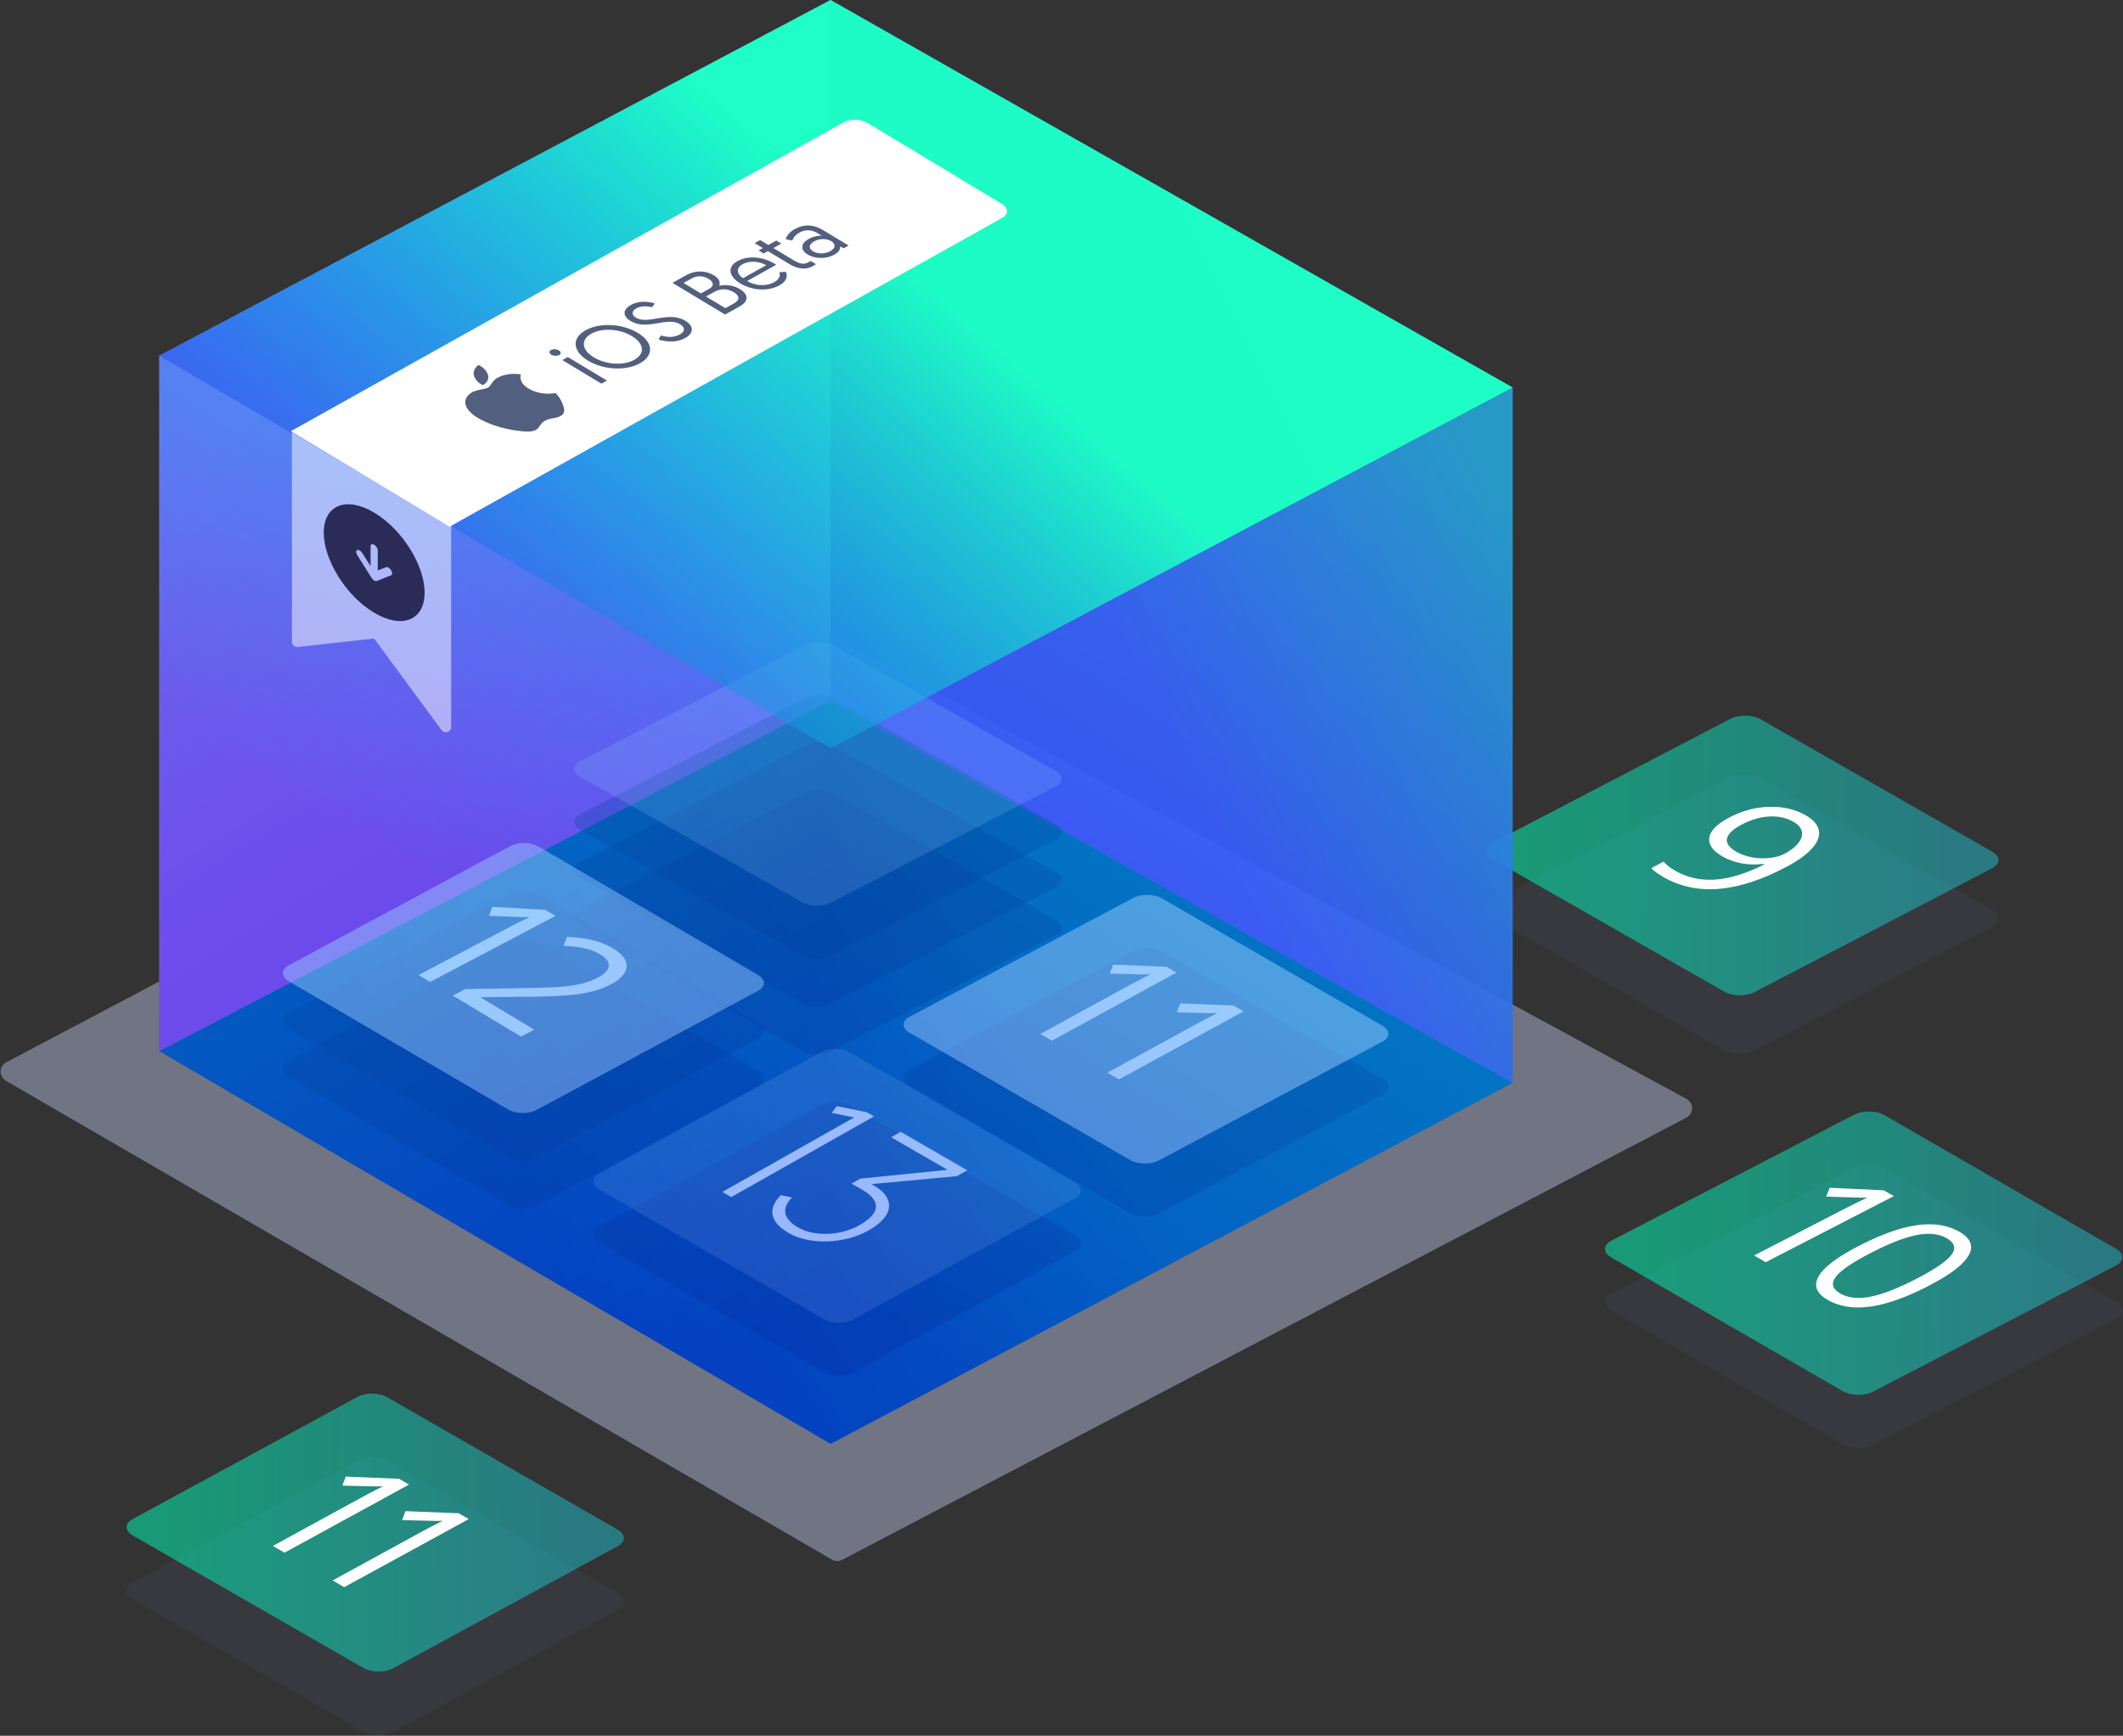 <svg width="400" height="327" xmlns="http://www.w3.org/2000/svg"><rect width="100%" height="100%" fill="#333333" stroke="none"/><defs><linearGradient x1="1.522%" y1="64.962%" x2="100%" y2="33.761%" id="a"><stop stop-color="#00FBB7" offset="0%"/><stop stop-color="#20BDCB" offset="100%"/></linearGradient><linearGradient x1="63.361%" y1="41.566%" x2="21.573%" y2="56.499%" id="b"><stop stop-color="#00669E" offset="0%"/><stop stop-color="#01369A" offset="100%"/></linearGradient><linearGradient x1="82.055%" y1="24.701%" x2="41.342%" y2="57.97%" id="c"><stop stop-color="#4285B1" offset="0%"/><stop stop-color="#6136FD" offset="100%"/></linearGradient><linearGradient x1="29.591%" y1="-11.359%" x2="66.099%" y2="81.427%" id="d"><stop stop-color="#32C5FF" offset="0%"/><stop stop-color="#B620E0" offset="100%"/></linearGradient><linearGradient x1="30.961%" y1="0%" x2="69.039%" y2="98.514%" id="e"><stop stop-color="#00C7FF" offset="0%"/><stop stop-color="#0040FB" offset="100%"/></linearGradient><linearGradient x1="70.848%" y1="0%" x2="30.133%" y2="98.688%" id="f"><stop stop-color="#00C7FF" offset="0%"/><stop stop-color="#0040FB" offset="100%"/></linearGradient><linearGradient x1="57.901%" y1="39.779%" x2="2.884%" y2="74.875%" id="g"><stop stop-color="#1DFFC5" offset="0%"/><stop stop-color="#0053FF" stop-opacity=".525" offset="100%"/></linearGradient><linearGradient x1="1.522%" y1="64.716%" x2="100%" y2="34.029%" id="h"><stop stop-color="#00FBB7" offset="0%"/><stop stop-color="#20BDCB" offset="100%"/></linearGradient><linearGradient x1="1.522%" y1="65.092%" x2="100%" y2="33.621%" id="i"><stop stop-color="#00FBB7" offset="0%"/><stop stop-color="#20BDCB" offset="100%"/></linearGradient></defs><g fill="none" fill-rule="evenodd"><path d="M331.748 146.517l43.65 24.948c1.555.89 1.522 2.284-.073 3.115l-44.774 23.327c-1.595.831-4.15.784-5.705-.104l-43.648-24.949c-1.556-.889-1.523-2.283.072-3.114l44.774-23.328c1.595-.831 4.15-.784 5.704.105z" fill-opacity=".192" fill="#6B78B3" opacity=".508"/><path d="M33.03 1.001L83.307.783c1.791-.008 2.46 1.216 1.495 2.734L57.689 46.106c-.966 1.517-3.201 2.754-4.993 2.761l-50.275.219C.63 49.093-.039 47.87.927 46.352L28.038 3.763c.966-1.517 3.201-2.754 4.993-2.762z" fill="url(#a)" opacity=".508" transform="rotate(30 -68.62 625.674)"/><path d="M336.742 163.218c-9.28 4.963-17.057 5.632-23.332 2.01-1.096-.633-1.858-1.193-2.284-1.68l2.32-1.24c.475.586 1.194 1.158 2.158 1.715 2.268 1.309 4.784 1.868 7.548 1.678 2.764-.19 5.858-1.144 9.282-2.86l-.17-.097c-1.417.18-2.791.147-4.122-.098-1.33-.245-2.534-.678-3.611-1.3-1.834-1.059-2.662-2.234-2.484-3.527.177-1.293 1.39-2.54 3.64-3.744 2.466-1.319 5.016-2.012 7.648-2.08 2.633-.067 4.932.466 6.898 1.601 1.408.813 2.225 1.745 2.451 2.796.226 1.05-.17 2.163-1.187 3.338-1.017 1.174-2.602 2.337-4.755 3.488zm1.187-8.39c-1.352-.78-2.893-1.117-4.626-1.01-1.732.106-3.485.633-5.259 1.582-1.557.833-2.442 1.684-2.654 2.554-.212.87.377 1.706 1.766 2.508.86.497 1.852.847 2.975 1.05 1.123.203 2.239.24 3.347.11s2.04-.398 2.797-.802c1.136-.608 1.991-1.28 2.567-2.019.575-.738.79-1.456.648-2.152-.143-.696-.664-1.303-1.561-1.821z" fill="#FFF" fill-rule="nonzero"/><path d="M1.125 203.614l155.63 90.198a2 2 0 001.93.041l159.06-83.3a2 2 0 00.027-3.53l-161.685-87.725a2 2 0 00-1.888-.01L1.194 200.114a2 2 0 00-.069 3.5z" fill="#B4BBDC" opacity=".475"/><path d="M156.582 133L32 198l126.5 74L287 204l-126.613-70.942a4 4 0 00-3.805-.057z" fill="url(#b)" opacity=".953" transform="translate(-2)"/><path fill="url(#c)" opacity=".875" d="M158.5 0v132L287 204V73z" transform="translate(-2)"/><path fill="url(#d)" transform="matrix(-1 0 0 1 188.5 0)" d="M32 0v132l126.5 66V67z"/><path d="M157.114 149.628l41.8 23.623c1.49.842 1.474 2.156-.035 2.935l-42.35 21.872c-1.51.78-3.94.729-5.43-.113l-41.8-23.623c-1.49-.842-1.474-2.156.035-2.935l42.35-21.872c1.51-.779 3.94-.728 5.43.113z" fill="#052164" opacity=".299"/><path d="M157.114 140.628l41.8 23.623c1.49.842 1.474 2.156-.035 2.935l-42.35 21.872c-1.51.78-3.94.729-5.43-.113l-41.8-23.623c-1.49-.842-1.474-2.156.035-2.935l42.35-21.872c1.51-.779 3.94-.728 5.43.113z" fill="#052164" opacity=".299"/><path d="M157.114 131.628l41.8 23.623c1.49.842 1.474 2.156-.035 2.935l-42.35 21.872c-1.51.78-3.94.729-5.43-.113l-41.8-23.623c-1.49-.842-1.474-2.156.035-2.935l42.35-21.872c1.51-.779 3.94-.728 5.43.113z" fill="#052164" opacity=".299"/><path d="M157.114 121.628l41.8 23.623c1.49.842 1.474 2.156-.035 2.935l-42.35 21.872c-1.51.78-3.94.729-5.43-.113l-41.8-23.623c-1.49-.842-1.474-2.156.035-2.935l42.35-21.872c1.51-.779 3.94-.728 5.43.113z" fill="#FFF" opacity=".182"/><path d="M218.944 179.256l41.549 23.988c1.48.854 1.463 2.194-.04 2.992l-42.152 22.388c-1.502.797-3.92.751-5.4-.104l-41.549-23.987c-1.48-.855-1.463-2.195.04-2.992l42.152-22.388c1.502-.798 3.92-.752 5.4.103z" fill="#052164" opacity=".299"/><path d="M218.944 169.256l41.549 23.988c1.48.854 1.463 2.194-.04 2.992l-42.152 22.388c-1.502.797-3.92.751-5.4-.104l-41.549-23.987c-1.48-.855-1.463-2.195.04-2.992l42.152-22.388c1.502-.798 3.92-.752 5.4.103z" fill="#FFF" opacity=".493"/><path d="M198.192 196.049L196 194.783l16.73-9.14a93.77 93.77 0 014.058-2.096c-.414.013-.862.02-1.342.019-.481-.001-2.598-.05-6.352-.149l.64-1.688 10.037.4 1.895 1.095-23.474 12.825zm12.641 7.298l-2.192-1.265 16.73-9.141a93.77 93.77 0 014.058-2.096c-.414.014-.861.02-1.342.02-.48-.002-2.598-.051-6.352-.15l.64-1.687 10.037.4 1.895 1.094-23.474 12.825z" fill="#FFF" fill-rule="nonzero"/><path d="M160.2 208.29l42.276 24.408c1.507.87 1.519 2.235.027 3.05l-41.856 22.862c-1.492.814-3.922.77-5.428-.1L112.942 234.1c-1.506-.87-1.518-2.235-.027-3.05l41.857-22.861c1.491-.815 3.921-.77 5.428.1z" fill="#052164" opacity=".299"/><path d="M160.2 198.29l42.276 24.408c1.507.87 1.519 2.235.027 3.05l-41.856 22.862c-1.492.814-3.922.77-5.428-.1L112.942 224.1c-1.506-.87-1.518-2.235-.027-3.05l41.857-22.861c1.491-.815 3.921-.77 5.428.1z" fill="#FFF" opacity=".153"/><path d="M156.7 209.668l.956-1.292 5.66 1.162 1.35.78-26.883 15.193-1.678-.969 24.847-14.043-4.251-.831zm25.539 10.795l-1.959 1.107-16.094 1.502.592.342c3.39 1.957 4.283 5.325-1.132 8.385-4.532 2.562-11.087 2.77-15.036.49-4.377-2.527-3.367-5.279-1.485-7.132l2.106.426c-1.684 1.704-2.14 3.767 1.151 5.667 2.995 1.729 7.943 1.602 11.553-.439 3.917-2.214 4.164-4.572.511-6.681l-2.007-1.159 1.651-.933 16.435-1.657-10.63-6.137 1.806-1.02 12.538 7.24z" fill="#FFF" fill-rule="nonzero"/><g><path d="M101.5 177.5l41.331 24.155c1.473.86 1.461 2.206-.026 3.006l-41.727 22.448c-1.487.8-3.886.75-5.359-.11l-41.33-24.155c-1.473-.86-1.461-2.206.026-3.006l41.727-22.448c1.487-.8 3.886-.75 5.359.11z" fill="#052164" opacity=".299"/><path d="M101.5 168.5l41.331 24.155c1.473.86 1.461 2.206-.026 3.006l-41.727 22.448c-1.487.8-3.886.75-5.359-.11l-41.33-24.155c-1.473-.86-1.461-2.206.026-3.006l41.727-22.448c1.487-.8 3.886-.75 5.359.11z" fill="#052164" opacity=".299"/><path d="M101.5 159.5l41.331 24.155c1.473.86 1.461 2.206-.026 3.006l-41.727 22.448c-1.487.8-3.886.75-5.359-.11l-41.33-24.155c-1.473-.86-1.461-2.206.026-3.006l41.727-22.448c1.487-.8 3.886-.75 5.359.11z" fill="#FFF" opacity=".471"/><path d="M81.036 184.985l-2.17-1.304 16.846-8.872a93.392 93.392 0 014.084-2.03c-.414.007-.86.005-1.34-.004-.48-.009-2.594-.094-6.34-.255l.664-1.678 10.017.568 1.875 1.127-23.636 12.448zm17.146 10.303l-12.871-7.734 2.312-1.218 11.413-.197c3.49-.066 5.894-.164 7.213-.295 1.32-.131 2.492-.326 3.518-.584a12.94 12.94 0 002.88-1.095c1.262-.664 1.945-1.381 2.049-2.15.104-.77-.406-1.493-1.531-2.17-.813-.488-1.744-.865-2.795-1.132-1.051-.267-2.45-.445-4.193-.533l.648-1.67c3.614.13 6.484.834 8.609 2.11 1.84 1.106 2.713 2.272 2.62 3.498-.092 1.227-1.098 2.345-3.016 3.356-1.498.789-3.328 1.36-5.49 1.713-2.163.354-5.32.547-9.473.58l-9.346.09-.13.068 10.073 6.051-2.49 1.312z" fill="#FFF" fill-rule="nonzero"/></g><path fill="url(#e)" opacity=".4" d="M32 67v131l126.5 74V141z" transform="translate(-2)"/><path fill="url(#f)" opacity=".4" d="M158.5 141L287 73v131l-128.5 68z" transform="translate(-2)"/><path fill="url(#g)" opacity=".983" d="M158.5 0L32 67l126.5 74L287 73z" transform="translate(-2)"/><g><path d="M54.834 81.208l104.158-58.2c1.206-.674 3.24-.584 4.544.201l25.163 15.165c1.303.785 1.38 1.969.174 2.643l-104.158 58.2-29.88-18.009z" fill="#FFF"/><path d="M113.318 72.275l-7.36-4.436 1.035-.578 7.36 4.435-1.035.58zm-9.454-5.469c-.425-.256-.45-.636-.056-.856.406-.227 1.06-.198 1.485.058.439.264.464.645.058.872-.394.22-1.048.19-1.487-.074zm6.925 1.128c-2.916-1.757-3.119-4.224-.457-5.712 2.674-1.494 6.93-1.259 9.818.482 2.916 1.757 3.12 4.224.444 5.719-2.661 1.487-6.86 1.286-9.805-.489zm1.101-.615c2.35 1.416 5.61 1.584 7.642.448 2.032-1.135 1.866-3.032-.483-4.448-2.321-1.399-5.61-1.584-7.642-.448-2.032 1.135-1.838 3.049.483 4.448zm12.175-3.367l.48-.762c1.014.322 2.343.483 3.55-.19.97-.543 1.056-1.298.022-1.92-2.477-1.493-6.14 1.293-9.339-.635-1.415-.853-1.537-2.083.089-2.992 1.639-.915 3.604-.583 4.492-.307l-.495.737c-.705-.181-1.953-.355-2.963.209s-.882 1.265-.06 1.76c2.264 1.365 6.11-1.327 9.28.584 1.558.938 1.713 2.265-.005 3.225-1.783.996-3.814.701-5.05.29zm12.55-4.695l-9.908-5.971 2.53-1.414c1.745-.974 3.69-.944 5.261.003.991.597 1.297 1.314 1 1.973 1.218-.286 2.67-.127 3.873.598 1.783 1.075 1.623 2.364.05 3.243l-2.806 1.568zm-4.557-3.98l1.587-.886c.917-.513.855-1.25-.15-1.857-.976-.588-2.137-.663-3.12-.114l-1.586.887 3.27 1.97zm4.614 2.781l1.56-.872c1.089-.608 1.283-1.374.01-2.142-1.303-.784-2.612-.645-3.674-.051l-1.547.864 3.651 2.201zm2.834-4.657c-2.35-1.416-2.398-3.181-.589-4.192 2.006-1.121 4.796-.871 7.004.46.042.025.198.119.326.211l-5.467 3.055c1.655.982 3.669 1.008 5.084.217 1.154-.645 1.146-1.396.978-1.878l1.22-.057c.313.63.327 1.675-1.22 2.54-2.071 1.157-5.072 1.009-7.336-.356zm.491-.998l4.366-2.44c-1.594-.884-3.356-.804-4.483-.174-1.115.623-1.191 1.734.117 2.614zm3.732-5.67l-1.542-.93 1.035-.578 1.543.93 1.495-.835.948.571-1.494.835 3.793 2.287c1.373.827 2.065.818 2.957.32.131-.073.274-.17.274-.17l.991.597s-.233.18-.587.378c-1.363.761-2.916.511-4.572-.487l-3.892-2.346-.8.447-.948-.571.8-.447zm8.44 1.203c-1.402-.844-1.333-2.066.201-2.923.865-.484 1.875-.637 2.461-.603l-.905-.546a3.246 3.246 0 00-3.28-.058c-.84.469-1.195 1.046-1.37 1.505l-1.24-.26c.148-.445.557-1.249 1.71-1.893 1.863-1.04 3.715-.777 5.286.17l4.855 2.926-.892.498-.74-.31c.084.463-.124 1.007-1.042 1.52-1.495.835-3.615.836-5.045-.026zm1.034-.594c.85.512 2.197.548 3.246-.039.996-.556 1.054-1.328.163-1.866-.92-.554-2.197-.532-3.22.04-1.035.579-1.053 1.345-.19 1.865zM99.59 73.202c2.397 1.423 5.063.85 5.098.846.037.04.824.845 1.244 1.897.361.91.697 1.828-.256 2.384-.94.547-1.889.33-2.982.941-1.094.611-.832 1.166-1.696 1.695-.902.547-2.688.302-4.242.062-3.177-.488-7.676-2.111-8.821-4.265-.569-1.068-.207-2.147.984-2.837.904-.526 2.475-.59 3.038-.905.564-.315.779-1.414 2.014-1.961.49-.247 1.983-.865 4.17-.52-.02.064-.56 1.475 1.45 2.663zm-7.636-2.513c.166.679-.135 1.449-1.005 1.854-1.01-.482-1.543-1.276-1.673-1.889-.149-.688.228-1.47.914-1.891 1.01.503 1.598 1.248 1.764 1.926z" fill="#525F7F" fill-rule="nonzero"/></g><path d="M55 81.001L85 99v37.956a1 1 0 01-1.805.593l-12.711-17.258-14.374 1.588a1 1 0 01-1.11-.994V81z" fill="#FFF" opacity=".502"/><path d="M73.694 108.379c.265-.105.265-.532 0-.953-.265-.42-.695-.677-.96-.571l-1.555.617v-3.762c0-.373-.304-.855-.679-1.078-.375-.223-.679-.103-.679.27v3.762l-1.555-2.471c-.265-.421-.695-.677-.96-.572-.265.105-.265.532 0 .953l2.714 4.311c.123.195.293.372.48.483.187.112.357.138.48.089l2.714-1.078zM70.5 115.43c-5.247-3.125-9.5-9.88-9.5-15.09 0-5.208 4.253-6.897 9.5-3.772 5.247 3.125 9.5 9.88 9.5 15.09 0 5.208-4.253 6.897-9.5 3.772z" fill="#2B2B58"/><g><path d="M72.977 275.23l43.404 24.928c1.546.888 1.574 2.274.06 3.096l-42.46 23.069c-1.512.822-3.992.768-5.539-.12l-43.404-24.927c-1.546-.888-1.574-2.275-.06-3.097l42.46-23.068c1.512-.822 3.992-.769 5.539.12z" fill-opacity=".192" fill="#6B78B3" opacity=".508"/><path d="M30.612 1.068L80.664.953c1.784-.004 2.5 1.183 1.601 2.651L57.028 44.813c-.899 1.468-3.074 2.661-4.857 2.666l-50.053.114c-1.783.004-2.5-1.183-1.6-2.651L25.754 3.734c.899-1.469 3.074-2.662 4.857-2.666z" fill="url(#h)" opacity=".508" transform="rotate(30 -437.408 211.203)"/><path d="M53.601 292.503l-2.192-1.265 16.725-9.144a93.726 93.726 0 014.057-2.096c-.414.013-.861.02-1.342.019-.48-.001-2.598-.05-6.35-.148l.638-1.688 10.036.4 1.895 1.093-23.467 12.83zm11.256 6.499l-2.192-1.266 16.725-9.144a93.726 93.726 0 014.057-2.096c-.414.014-.862.02-1.343.02-.48-.002-2.597-.051-6.35-.15l.639-1.687 10.036.4 1.895 1.094-23.467 12.829z" fill="#FFF" fill-rule="nonzero"/></g><g><path d="M355.1 220.099l43.65 25.201c1.554.898 1.496 2.31-.132 3.155l-45.684 23.696c-1.627.844-4.208.8-5.763-.097l-43.65-25.202c-1.555-.897-1.497-2.31.131-3.154l45.684-23.696c1.627-.845 4.208-.801 5.763.097z" fill-opacity=".192" fill="#6B78B3" opacity=".508"/><path d="M33.295.744h50.403c1.796 0 2.451 1.253 1.464 2.798L57.447 46.905c-.988 1.545-3.244 2.798-5.04 2.798H2.004c-1.796 0-2.451-1.253-1.463-2.798L28.256 3.542c.987-1.545 3.243-2.798 5.04-2.798z" fill="url(#i)" opacity=".508" transform="rotate(30 -196.463 705.915)"/><path d="M332.69 237.781l-2.192-1.266 17.196-8.871a98.142 98.142 0 014.169-2.032c-.421.01-.875.012-1.363.007-.487-.004-2.633-.07-6.438-.199l.69-1.658 10.172.478 1.894 1.094-24.128 12.447zm30.654 4.473c-4.17 2.152-7.822 3.447-10.958 3.886-3.135.439-5.812.018-8.032-1.264-2.129-1.229-2.694-2.707-1.697-4.435.997-1.727 3.531-3.641 7.602-5.741 4.203-2.169 7.859-3.468 10.968-3.898 3.109-.43 5.764-.01 7.965 1.26 2.147 1.24 2.716 2.73 1.707 4.468-1.01 1.739-3.528 3.647-7.555 5.724zm-10.812-6.242c-3.51 1.81-5.726 3.324-6.65 4.54-.925 1.217-.647 2.253.832 3.107 1.498.864 3.394 1.072 5.689.623 2.295-.45 5.175-1.568 8.64-3.356 3.467-1.788 5.67-3.291 6.61-4.51.939-1.22.66-2.263-.837-3.127-1.48-.854-3.353-1.067-5.62-.637-2.266.43-5.154 1.55-8.664 3.36z" fill="#FFF" fill-rule="nonzero"/></g></g></svg>